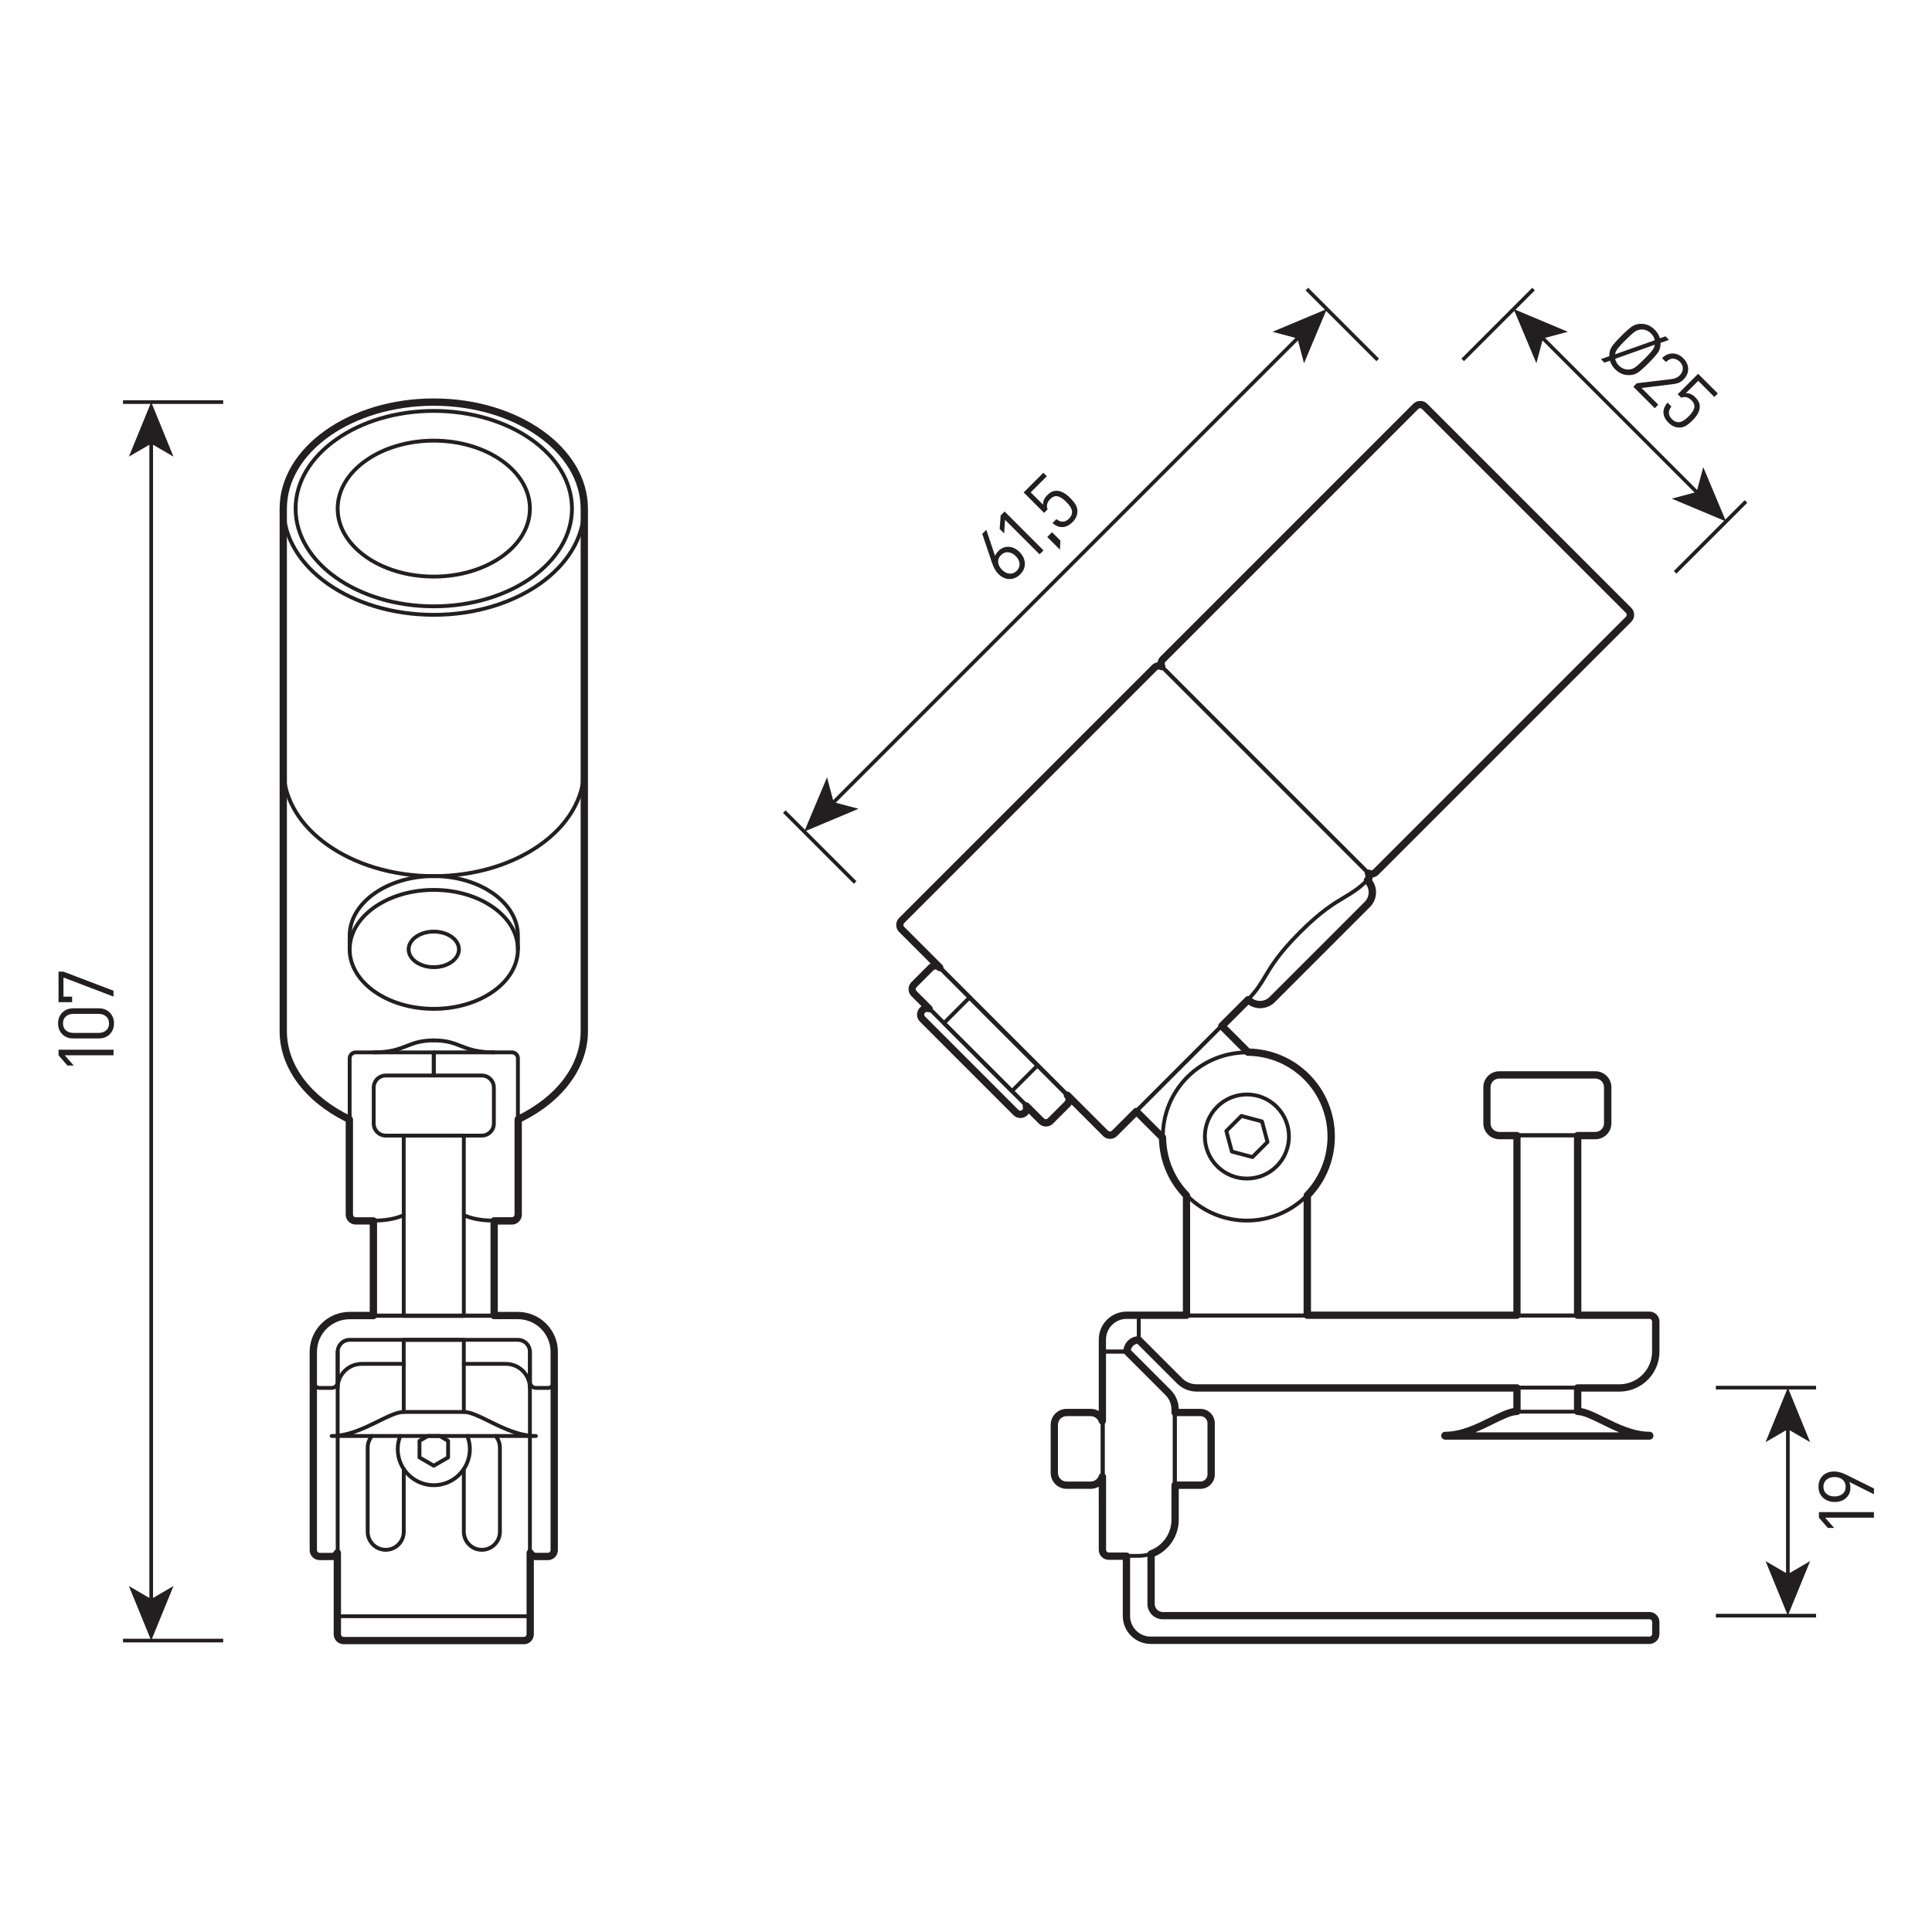 <?xml version="1.0" encoding="UTF-8"?><svg id="a" xmlns="http://www.w3.org/2000/svg" viewBox="0 0 1367.24 1367.24"><defs><style>.b{fill:none;}.c{fill:#231f20;}</style></defs><g><g><g><g><g><path class="c" d="M970.48,619.6c-1.44,0-2.87-.55-3.97-1.64l-144.32-144.32c-2.19-2.19-2.19-5.75,0-7.93l178.89-178.89h0c2.19-2.19,5.75-2.19,7.93,0l144.32,144.32c2.19,2.19,2.19,5.75,0,7.94l-178.89,178.89c-1.09,1.09-2.53,1.64-3.97,1.64Zm32.53-330.86l-178.89,178.89c-1.13,1.13-1.13,2.96,0,4.09l144.32,144.32c1.13,1.13,2.96,1.13,4.09,0l178.89-178.89c1.13-1.13,1.13-2.96,0-4.09l-144.32-144.32c-1.13-1.13-2.96-1.13-4.09,0h0Z"/><path class="c" d="M740.18,795.78c-1.44,0-2.87-.55-3.97-1.64l-90.2-90.2c-2.19-2.19-2.19-5.75,0-7.94l12.03-12.03c2.19-2.19,5.75-2.19,7.94,0l90.2,90.2c2.19,2.19,2.19,5.75,0,7.93l-12.03,12.03c-1.09,1.09-2.53,1.64-3.97,1.64Zm-78.17-110.72c-.74,0-1.48,.28-2.05,.85l-12.03,12.03c-1.13,1.13-1.13,2.96,0,4.09l90.2,90.2c1.13,1.13,2.96,1.13,4.09,0l12.03-12.03c1.13-1.13,1.13-2.96,0-4.09l-90.2-90.2c-.56-.56-1.3-.85-2.05-.85Z"/><path class="c" d="M722.14,789.77c-1.5,0-2.91-.58-3.97-1.64l-66.15-66.14c-1.06-1.06-1.64-2.47-1.64-3.97s.58-2.91,1.64-3.97h0c2.19-2.19,5.75-2.19,7.93,0l66.15,66.15c2.19,2.19,2.19,5.75,0,7.93-1.06,1.06-2.47,1.64-3.97,1.64Zm-68.19-73.8h0c-.55,.55-.85,1.27-.85,2.05s.3,1.5,.85,2.05l66.15,66.15c1.09,1.09,3,1.09,4.09,0,1.13-1.13,1.13-2.96,0-4.09l-66.15-66.15c-1.13-1.13-2.96-1.13-4.09,0Z"/><path class="c" d="M716.13,773.49c-.35,0-.7-.13-.96-.4l-48.11-48.11c-.53-.53-.53-1.39,0-1.92l18.04-18.04c.51-.51,1.41-.51,1.92,0l48.11,48.11c.25,.25,.4,.6,.4,.96s-.14,.71-.4,.96l-18.04,18.04c-.27,.26-.61,.4-.96,.4Zm-46.18-49.46l46.18,46.18,16.12-16.12-46.18-46.18-16.12,16.12Z"/><path class="c" d="M882.42,865.14c-15.59,0-31.18-5.94-43.05-17.8-23.74-23.74-23.74-62.37,0-86.11,23.74-23.74,62.37-23.74,86.11,0h0c23.74,23.74,23.74,62.37,0,86.11-11.87,11.87-27.46,17.8-43.05,17.8Zm0-119c-14.9,0-29.79,5.67-41.13,17.01-22.68,22.68-22.68,59.58,0,82.26,22.68,22.68,59.58,22.68,82.26,0s22.68-59.58,0-82.26c-11.34-11.34-26.24-17.01-41.13-17.01Z"/><path class="c" d="M785.57,804.51c-1.44,0-2.87-.55-3.97-1.64l-144.32-144.32c-1.06-1.06-1.64-2.47-1.64-3.97s.58-2.91,1.64-3.97l178.89-178.89c1.06-1.06,2.47-1.64,3.97-1.64s2.91,.58,3.97,1.64l144.32,144.32c1.06,1.06,1.64,2.47,1.64,3.97s-.58,2.91-1.64,3.97c-.53,.53-1.39,.53-1.92,0-.53-.53-.53-1.39,0-1.92,.55-.55,.85-1.27,.85-2.05s-.3-1.5-.85-2.05l-144.32-144.32c-1.09-1.09-3-1.09-4.09,0l-178.89,178.89c-.55,.55-.85,1.27-.85,2.05s.3,1.5,.85,2.05l144.32,144.32c1.13,1.13,2.96,1.13,4.09,0l94.71-94.71c.53-.53,1.39-.53,1.92,0,.53,.53,.53,1.39,0,1.92l-94.71,94.71c-1.09,1.09-2.53,1.64-3.97,1.64Z"/><path class="c" d="M822.89,806.25c-.35,0-.7-.13-.96-.4l-18.65-18.65c-.53-.53-.53-1.39,0-1.92l60.13-60.13c.51-.51,1.41-.51,1.92,0l18.65,18.65c.53,.53,.53,1.39,0,1.92-.53,.53-1.39,.53-1.92,0l-17.69-17.69-58.21,58.21,17.69,17.69c.53,.53,.53,1.39,0,1.92-.27,.26-.61,.4-.96,.4Z"/><path class="c" d="M891.73,712.06c-3.55,0-6.89-1.38-9.41-3.9-.53-.53-.53-1.39,0-1.92,5.74-5.74,8.57-10.46,11.84-15.93,4.43-7.4,9.93-16.6,24.87-31.54h0c14.94-14.94,24.14-20.45,31.54-24.87,5.47-3.27,10.19-6.1,15.93-11.84,.25-.25,.6-.4,.96-.4h0c.36,0,.71,.14,.96,.4,5.19,5.19,5.19,13.63,0,18.81l-67.29,67.29c-2.51,2.51-5.85,3.9-9.41,3.9Zm-6.48-4.93c1.85,1.43,4.1,2.21,6.48,2.21,2.83,0,5.49-1.1,7.48-3.1l67.29-67.29c3.8-3.81,4.1-9.81,.89-13.96-5.51,5.31-10.13,8.07-15.43,11.24-7.64,4.58-16.31,9.76-31.01,24.46h0c-14.7,14.7-19.89,23.37-24.46,31.01-3.17,5.3-5.93,9.91-11.24,15.43Z"/><path class="c" d="M882.42,835.39c-7.97,0-15.94-3.03-22.01-9.1-12.13-12.14-12.13-31.88,0-44.01,12.13-12.13,31.88-12.14,44.01,0,12.13,12.13,12.13,31.88,0,44.01-6.07,6.07-14.04,9.1-22.01,9.1Zm0-59.5c-7.27,0-14.55,2.77-20.09,8.31-11.08,11.07-11.08,29.1,0,40.17,11.08,11.08,29.1,11.08,40.17,0,11.08-11.08,11.08-29.1,0-40.17-5.54-5.54-12.81-8.31-20.08-8.31Z"/><path class="c" d="M886.32,820.2c-.12,0-.24-.01-.35-.05l-14.56-3.9c-.47-.13-.83-.49-.96-.96l-3.9-14.56c-.13-.47,0-.97,.35-1.31l10.66-10.66c.34-.34,.84-.48,1.31-.35l14.56,3.9c.47,.13,.83,.49,.96,.96l3.9,14.56c.13,.47,0,.97-.35,1.31l-10.66,10.66c-.26,.26-.61,.4-.96,.4Zm-13.45-6.37l13.04,3.5,9.55-9.55-3.5-13.04-13.04-3.5-9.55,9.55,3.5,13.04Z"/></g><path class="c" d="M924.94,932.33h-85.04c-.75,0-1.36-.61-1.36-1.36v-85.04c0-.75,.61-1.36,1.36-1.36s1.36,.61,1.36,1.36v83.68h82.32v-83.68c0-.75,.61-1.36,1.36-1.36s1.36,.61,1.36,1.36v85.04c0,.75-.61,1.36-1.36,1.36Z"/></g><g><path class="c" d="M1146.04,983.36h-299.1c-4.91,0-9.52-1.91-12.99-5.38l-29.03-29.03c-.25-.25-.4-.6-.4-.96v-17.01c0-.75,.61-1.36,1.36-1.36h361.42c3.09,0,5.61,2.52,5.61,5.61v21.26c0,14.82-12.05,26.87-26.87,26.87Zm-338.8-35.94l28.64,28.64c2.95,2.96,6.89,4.58,11.07,4.58h299.1c13.32,0,24.15-10.83,24.15-24.15v-21.26c0-1.6-1.3-2.89-2.89-2.89h-360.06v15.09Z"/><path class="c" d="M805.88,1102.41h-21.26c-3.09,0-5.61-2.52-5.61-5.61v-140.31c0-.75,.61-1.36,1.36-1.36h17.01c.36,0,.71,.14,.96,.4l29.03,29.03c3.47,3.47,5.38,8.08,5.38,12.99v77.99c0,14.82-12.05,26.87-26.87,26.87Zm-24.15-144.57v138.96c0,1.6,1.3,2.89,2.89,2.89h21.26c13.32,0,24.15-10.83,24.15-24.15v-77.99c0-4.18-1.63-8.11-4.58-11.07l-28.64-28.64h-15.09Z"/><path class="c" d="M1167.3,1161.94h-352.96c-10.1,0-18.32-8.22-18.32-18.32v-42.56c0-.75,.61-1.36,1.36-1.36s1.36,.61,1.36,1.36v42.56c0,8.6,7,15.61,15.61,15.61h352.96c1.6,0,2.89-1.3,2.89-2.89v-8.5c0-1.6-1.3-2.89-2.89-2.89h-344.41c-5.44,0-9.86-4.42-9.86-9.86v-35.49c0-.75,.61-1.36,1.36-1.36s1.36,.61,1.36,1.36v35.49c0,3.94,3.21,7.15,7.15,7.15h344.41c3.09,0,5.61,2.52,5.61,5.61v8.5c0,3.09-2.52,5.61-5.61,5.61Z"/><path class="c" d="M797.38,957.85h-17.01c-.75,0-1.36-.61-1.36-1.36v-8.55c0-10.1,8.22-18.32,18.32-18.32h8.55c.75,0,1.36,.61,1.36,1.36v17.01c0,.75-.61,1.36-1.36,1.36-3.94,0-7.15,3.21-7.15,7.15,0,.75-.61,1.36-1.36,1.36Zm-15.65-2.72h14.38c.6-4.35,4.06-7.81,8.41-8.41v-14.38h-7.19c-8.6,0-15.61,7-15.61,15.61v7.19Z"/><path class="c" d="M771.86,1052.19h-17.01c-5.44,0-9.86-4.42-9.86-9.86v-34.02c0-5.44,4.42-9.86,9.86-9.86h17.01c5.44,0,9.86,4.42,9.86,9.86v34.02c0,5.44-4.42,9.86-9.86,9.86Zm-17.01-51.02c-3.94,0-7.15,3.21-7.15,7.15v34.02c0,3.94,3.21,7.15,7.15,7.15h17.01c3.94,0,7.15-3.21,7.15-7.15v-34.02c0-3.94-3.21-7.15-7.15-7.15h-17.01Z"/><path class="c" d="M849.54,1052.19h-18.15c-.75,0-1.36-.61-1.36-1.36v-51.02c0-.75,.61-1.36,1.36-1.36h18.15c4.81,0,8.72,3.91,8.72,8.72v36.29c0,4.81-3.91,8.72-8.72,8.72Zm-16.79-2.72h16.79c3.31,0,6.01-2.69,6.01-6.01v-36.29c0-3.31-2.69-6.01-6.01-6.01h-16.79v48.31Z"/><path class="c" d="M1116.27,932.33h-42.52c-.75,0-1.36-.61-1.36-1.36v-127.56c0-.75,.61-1.36,1.36-1.36h42.52c.75,0,1.36,.61,1.36,1.36v127.56c0,.75-.61,1.36-1.36,1.36Zm-41.16-2.72h39.8v-124.84h-39.8v124.84Z"/><path class="c" d="M1116.27,1000.37h-42.52c-.75,0-1.36-.61-1.36-1.36v-17.01c0-.75,.61-1.36,1.36-1.36h42.52c.75,0,1.36,.61,1.36,1.36v17.01c0,.75-.61,1.36-1.36,1.36Zm-41.16-2.72h39.8v-14.29h-39.8v14.29Z"/><path class="c" d="M1129.03,804.77h-68.03c-5.44,0-9.86-4.42-9.86-9.86v-25.51c0-5.44,4.42-9.86,9.86-9.86h68.03c5.44,0,9.86,4.42,9.86,9.86v25.51c0,5.44-4.42,9.86-9.86,9.86Zm-68.03-42.52c-3.94,0-7.15,3.21-7.15,7.15v25.51c0,3.94,3.21,7.15,7.15,7.15h68.03c3.94,0,7.15-3.21,7.15-7.15v-25.51c0-3.94-3.21-7.15-7.15-7.15h-68.03Z"/><path class="c" d="M1167.3,1017.37h-144.57c-.75,0-1.36-.61-1.36-1.36s.61-1.36,1.36-1.36c11.6,0,22.71-5.49,32.51-10.33,7.26-3.59,13.53-6.68,18.51-6.68,.75,0,1.36,.61,1.36,1.36s-.61,1.36-1.36,1.36c-4.35,0-10.35,2.97-17.31,6.4-5.44,2.69-11.64,5.75-18.23,7.89h113.59c-6.59-2.14-12.79-5.2-18.23-7.89-6.96-3.43-12.96-6.4-17.31-6.4-.75,0-1.36-.61-1.36-1.36s.61-1.36,1.36-1.36c4.98,0,11.25,3.1,18.51,6.68,9.8,4.84,20.91,10.33,32.51,10.33,.75,0,1.36,.61,1.36,1.36s-.61,1.36-1.36,1.36Z"/></g></g><path class="c" d="M1167.3,1163.38h-352.96c-10.9,0-19.76-8.87-19.76-19.76v-39.77h-9.96c-3.89,0-7.05-3.16-7.05-7.05v-44.71c-1.69,.99-3.65,1.54-5.71,1.54h-17.01c-6.23,0-11.3-5.07-11.3-11.3v-34.02c0-6.23,5.07-11.3,11.3-11.3h17.01c2.06,0,4.02,.55,5.71,1.54v-50.61c0-10.9,8.87-19.76,19.76-19.76h39.77v-81.13c-10.51-11.13-16.5-25.59-16.94-40.94l-15.91-15.91-13.69,13.69c-1.33,1.33-3.1,2.06-4.99,2.06s-3.66-.73-4.98-2.06l-22.25-22.25c-.31,.54-.69,1.05-1.14,1.5l-12.03,12.03c-1.33,1.33-3.1,2.06-4.99,2.06s-3.65-.73-4.98-2.06l-7.15-7.15c-.26,.4-.57,.78-.92,1.13-1.33,1.33-3.1,2.06-4.99,2.06s-3.66-.73-4.98-2.06l-66.14-66.15c-1.33-1.33-2.06-3.1-2.06-4.98s.73-3.65,2.07-4.99c.35-.35,.73-.66,1.14-.92l-7.15-7.15c-1.33-1.33-2.06-3.1-2.06-4.98s.73-3.65,2.07-4.99l12.03-12.03c.46-.46,.96-.84,1.5-1.14l-22.26-22.26c-1.33-1.33-2.06-3.1-2.06-4.98s.73-3.65,2.06-4.99l178.89-178.89c1.1-1.1,2.5-1.79,4.02-2,.2-1.48,.88-2.89,1.99-4.01l178.89-178.89c1.33-1.33,3.1-2.06,4.99-2.06s3.65,.73,4.98,2.06l144.32,144.32c1.33,1.33,2.07,3.1,2.07,4.99s-.73,3.65-2.07,4.98l-178.89,178.89c-1.1,1.1-2.5,1.79-4.02,2-.09,.62-.26,1.23-.51,1.81,1.84,2.51,2.83,5.53,2.83,8.68,0,3.94-1.53,7.64-4.32,10.43l-67.29,67.29c-2.78,2.78-6.48,4.31-10.42,4.31-2.98,0-5.83-.88-8.25-2.53l-15.15,15.15,15.91,15.91c15.98,.46,30.95,6.89,42.24,18.19,23.76,23.76,24.23,62.49,1.25,86.84v81.13h143.22v-121.96h-9.96c-6.23,0-11.3-5.07-11.3-11.3v-25.51c0-6.23,5.07-11.3,11.3-11.3h68.03c6.23,0,11.3,5.07,11.3,11.3v25.51c0,6.23-5.07,11.3-11.3,11.3h-9.96v121.96h48.23c3.89,0,7.05,3.16,7.05,7.05v21.26c0,15.61-12.7,28.31-28.31,28.31h-26.97v11.68c4.73,.82,10.19,3.52,16.35,6.56,9.66,4.77,20.61,10.18,31.87,10.18,1.54,0,2.8,1.25,2.8,2.8s-1.25,2.8-2.8,2.8h-144.57c-1.54,0-2.8-1.25-2.8-2.8s1.25-2.8,2.8-2.8c11.26,0,22.21-5.41,31.87-10.18,6.17-3.05,11.62-5.74,16.35-6.56v-11.68h-224.02c-5.29,0-10.26-2.06-14-5.8l-28.11-28.11c-2.29,.44-4.11,2.26-4.55,4.55l28.11,28.11c3.61,3.61,5.66,8.38,5.79,13.47h15.36c5.6,0,10.16,4.56,10.16,10.16v36.29c0,5.6-4.56,10.16-10.16,10.16h-15.35v21.91c0,11.25-6.76,21.44-17.01,25.92v33.61c0,3.15,2.56,5.71,5.71,5.71h344.41c3.89,0,7.05,3.16,7.05,7.05v8.5c0,3.89-3.16,7.05-7.05,7.05Zm-387.14-120.96c.13,0,.27,0,.41,.03,1.26,.2,2.18,1.28,2.18,2.55v51.79c0,1.04,.84,1.88,1.88,1.88h12.54c1.43,0,2.58,1.16,2.58,2.58v42.35c0,8.05,6.55,14.59,14.59,14.59h352.96c1.04,0,1.88-.84,1.88-1.88v-8.5c0-1.04-.84-1.88-1.88-1.88h-344.41c-6,0-10.88-4.88-10.88-10.88v-35.36c0-1.09,.68-2.06,1.7-2.43,9.15-3.31,15.3-12.05,15.3-21.74v-24.5c0-1.43,1.16-2.58,2.58-2.58h17.93c2.75,0,4.99-2.24,4.99-4.99v-36.29c0-2.75-2.24-4.99-4.99-4.99h-17.93c-1.43,0-2.58-1.16-2.58-2.58v-2.05c0-3.91-1.52-7.59-4.29-10.35l-28.97-28.97c-.49-.49-.76-1.16-.76-1.85,.06-5.87,4.89-10.7,10.76-10.76,.68,.02,1.36,.27,1.85,.76l28.97,28.97c2.76,2.76,6.44,4.29,10.35,4.29h226.6c1.43,0,2.58,1.16,2.58,2.59v16.6c0,1.41-1.13,2.56-2.54,2.59-4.13,.08-10.23,3.09-16.7,6.28-4.09,2.02-8.39,4.15-12.89,5.97h102.03c-4.5-1.82-8.81-3.95-12.89-5.97-6.46-3.19-12.56-6.21-16.7-6.28-1.41-.03-2.54-1.18-2.54-2.59v-16.6c0-1.43,1.16-2.59,2.58-2.59h29.55c12.76,0,23.14-10.38,23.14-23.14v-21.26c0-1.04-.84-1.88-1.88-1.88h-50.81c-1.43,0-2.58-1.16-2.58-2.58v-127.13c0-1.43,1.16-2.59,2.58-2.59h12.54c3.38,0,6.13-2.75,6.13-6.13v-25.51c0-3.38-2.75-6.13-6.13-6.13h-68.03c-3.38,0-6.13,2.75-6.13,6.13v25.51c0,3.38,2.75,6.13,6.13,6.13h12.54c1.43,0,2.58,1.16,2.58,2.59v127.13c0,1.43-1.16,2.58-2.58,2.58h-148.39c-1.43,0-2.58-1.16-2.58-2.58v-84.76c0-.67,.26-1.32,.74-1.81,21.76-22.28,21.55-58.32-.47-80.33-10.58-10.58-24.68-16.51-39.71-16.69-.67,0-1.32-.28-1.8-.76l-18.48-18.48c-1.01-1.01-1.01-2.65,0-3.66l18.62-18.62c1-1,2.61-1.01,3.62-.03,1.79,1.73,4.16,2.69,6.64,2.69s4.96-.99,6.77-2.8l67.29-67.29c1.81-1.81,2.8-4.21,2.8-6.77s-.96-4.86-2.7-6.65c-.95-.98-.97-2.53-.05-3.54,.33-.36,.5-.79,.5-1.26,0-.29-.08-.58-.24-.87-.54-1-.36-2.24,.45-3.05,.8-.81,2.04-.99,3.04-.46,.82,.44,1.66,.24,2.21-.31l178.89-178.89c.36-.36,.55-.82,.55-1.33s-.19-.97-.55-1.33l-144.32-144.32c-.72-.72-1.94-.72-2.66,0l-178.89,178.89c-.58,.58-.7,1.47-.31,2.21,.53,1,.35,2.24-.46,3.04-.81,.8-2.04,.99-3.05,.45-.82-.44-1.64-.25-2.2,.31l-178.89,178.89c-.36,.36-.55,.82-.55,1.33s.19,.97,.55,1.33l26.98,26.98c1,1,1.01,2.62,.02,3.63-.99,1.01-2.61,1.04-3.63,.07-.73-.7-1.91-.68-2.62,.03l-12.02,12.02c-.36,.36-.55,.82-.55,1.33s.19,.97,.55,1.33l10.7,10.7c.86,.86,1,2.19,.35,3.22-.65,1.02-1.92,1.45-3.06,1.04-.69-.25-1.47-.09-1.98,.42-.36,.36-.55,.82-.55,1.33s.19,.97,.55,1.33l66.14,66.15c.7,.71,1.95,.71,2.66,0,.36-.36,.55-.82,.55-1.33,0-.2-.04-.41-.13-.64-.42-1.14,.01-2.42,1.04-3.07,1.02-.66,2.36-.51,3.22,.35l10.7,10.7c.7,.71,1.95,.71,2.66,0l12.02-12.02c.36-.36,.55-.82,.55-1.33,0-.48-.18-.93-.52-1.29-.98-1.02-.95-2.64,.07-3.63,1.01-.99,2.63-.98,3.63,.02l26.98,26.98c.71,.7,1.95,.7,2.66,0l15.51-15.51c.97-.97,2.69-.97,3.66,0l18.48,18.48c.48,.48,.75,1.12,.76,1.8,.18,14.76,5.95,28.69,16.23,39.22,.47,.48,.74,1.13,.74,1.81v84.75c0,1.43-1.16,2.58-2.58,2.58h-42.35c-8.05,0-14.59,6.55-14.59,14.59v57.7c0,1.27-.93,2.36-2.18,2.55-1.26,.2-2.47-.55-2.86-1.76-.82-2.54-3.17-4.25-5.83-4.25h-17.01c-3.38,0-6.13,2.75-6.13,6.13v34.02c0,3.38,2.75,6.13,6.13,6.13h17.01c2.66,0,5.01-1.71,5.83-4.25,.35-1.08,1.35-1.79,2.46-1.79Z"/></g><g><g><g><path class="c" d="M306.98,436.46c-59.36,0-107.66-34.33-107.66-76.52s48.3-76.52,107.66-76.52,107.66,34.33,107.66,76.52-48.3,76.52-107.66,76.52Zm0-150.33c-57.86,0-104.94,33.11-104.94,73.81s47.08,73.81,104.94,73.81,104.94-33.11,104.94-73.81-47.08-73.81-104.94-73.81Z"/><path class="c" d="M306.98,621.37c-59.36,0-107.66-34.33-107.66-76.52,0-.75,.61-1.36,1.36-1.36s1.36,.61,1.36,1.36c0,40.7,47.08,73.81,104.94,73.81s104.94-33.11,104.94-73.81c0-.75,.61-1.36,1.36-1.36s1.36,.61,1.36,1.36c0,42.2-48.3,76.52-107.66,76.52Z"/><path class="c" d="M306.98,715.31c-33.57,0-60.89-19.49-60.89-43.45s27.31-43.45,60.89-43.45,60.89,19.49,60.89,43.45-27.31,43.45-60.89,43.45Zm0-84.19c-32.07,0-58.17,18.27-58.17,40.73s26.09,40.73,58.17,40.73,58.17-18.27,58.17-40.73-26.09-40.73-58.17-40.73Z"/><path class="c" d="M366.51,673.21c-.75,0-1.36-.61-1.36-1.36v-9.76c0-22.46-26.09-40.73-58.17-40.73s-58.17,18.27-58.17,40.73v9.76c0,.75-.61,1.36-1.36,1.36s-1.36-.61-1.36-1.36v-9.76c0-23.96,27.31-43.45,60.89-43.45s60.89,19.49,60.89,43.45v9.76c0,.75-.61,1.36-1.36,1.36Z"/><path class="c" d="M306.98,430.45c-54.67,0-99.15-31.63-99.15-70.51s44.48-70.51,99.15-70.51,99.15,31.63,99.15,70.51-44.48,70.51-99.15,70.51Zm0-138.3c-53.18,0-96.44,30.41-96.44,67.79s43.26,67.79,96.44,67.79,96.44-30.41,96.44-67.79-43.26-67.79-96.44-67.79Z"/><path class="c" d="M306.98,409.4c-38.26,0-69.39-22.19-69.39-49.46s31.13-49.46,69.39-49.46,69.39,22.19,69.39,49.46-31.13,49.46-69.39,49.46Zm0-96.21c-36.76,0-66.67,20.97-66.67,46.75s29.91,46.75,66.67,46.75,66.67-20.97,66.67-46.75-29.91-46.75-66.67-46.75Z"/><path class="c" d="M306.98,685.8c-10.56,0-19.16-6.26-19.16-13.94s8.59-13.94,19.16-13.94,19.16,6.26,19.16,13.94-8.59,13.94-19.16,13.94Zm0-25.17c-9.06,0-16.44,5.04-16.44,11.23s7.37,11.23,16.44,11.23,16.44-5.04,16.44-11.23-7.37-11.23-16.44-11.23Z"/><path class="c" d="M247.45,793.39c-.2,0-.4-.04-.58-.13-29.77-14.24-47.54-37.98-47.54-63.51V359.93c0-.75,.61-1.36,1.36-1.36s1.36,.61,1.36,1.36v369.81c0,24.46,17.2,47.28,46,61.05,.68,.32,.96,1.13,.64,1.81-.23,.49-.72,.77-1.23,.77Z"/><path class="c" d="M366.52,793.39c-.51,0-.99-.29-1.23-.77-.32-.68-.04-1.49,.64-1.81,28.8-13.79,46-36.61,46-61.05V359.93c0-.75,.61-1.36,1.36-1.36s1.36,.61,1.36,1.36v369.81c0,25.51-17.77,49.25-47.54,63.51-.19,.09-.39,.13-.59,.13Z"/><path class="c" d="M362.26,865.17h-12.75c-.75-.02-1.36-.62-1.36-1.38,0-.75,.61-1.36,1.36-1.36h12.75c1.6,.01,2.9-1.29,2.9-2.89v-110.55c0-1.59-1.3-2.89-2.9-2.89h-53.92v14.99c0,.75-.61,1.36-1.36,1.36s-1.36-.61-1.36-1.36v-16.35c0-.75,.61-1.36,1.36-1.36h55.28c3.1,0,5.62,2.51,5.62,5.6v110.55c0,3.1-2.52,5.62-5.62,5.62Z"/><path class="c" d="M251.71,865.17c-3.1,0-5.62-2.52-5.62-5.62v-110.55c0-3.09,2.52-5.6,5.62-5.6h55.27c.75,0,1.36,.61,1.36,1.36v16.35c0,.75-.61,1.36-1.36,1.36s-1.36-.61-1.36-1.36v-14.99h-53.92c-1.6,0-2.9,1.29-2.9,2.89v110.55c0,1.6,1.3,2.9,2.9,2.9h12.75s0-.01,0-.01c.75,0,1.36,.61,1.36,1.36,0,.75-.61,1.36-1.36,1.36h-12.75Z"/><path class="c" d="M349.5,932.33h-85.04c-.75,0-1.36-.61-1.36-1.36v-67.19c0-.75,.61-1.36,1.36-1.36s1.36,.61,1.36,1.36v65.83h82.32v-65.83c0-.75,.61-1.36,1.36-1.36s1.36,.61,1.36,1.36v67.19c0,.75-.61,1.36-1.36,1.36Z"/><path class="c" d="M264.46,865.15c-.75,0-1.36-.61-1.36-1.36s.61-1.36,1.36-1.36c10.34,0,15.94-1.8,20.79-3.65,.7-.27,1.49,.09,1.75,.79,.27,.7-.09,1.49-.79,1.75-4.86,1.85-10.95,3.82-21.75,3.82Z"/><path class="c" d="M349.51,865.15c-10.8,0-16.89-1.97-21.75-3.82-.7-.27-1.05-1.05-.79-1.75,.27-.7,1.05-1.05,1.75-.79,4.85,1.84,10.45,3.65,20.79,3.65,.75,0,1.36,.61,1.36,1.36s-.61,1.36-1.36,1.36Z"/><path class="c" d="M264.46,746.11c-.75,0-1.36-.61-1.36-1.36s.61-1.36,1.36-1.36c11.51,0,17.26-2.25,22.82-4.42,5.33-2.09,10.37-4.06,19.7-4.06,.75,0,1.36,.61,1.36,1.36s-.61,1.36-1.36,1.36c-8.82,0-13.62,1.88-18.71,3.87-5.79,2.27-11.78,4.61-23.81,4.61Z"/><path class="c" d="M349.5,746.11c-12.03,0-18.02-2.34-23.81-4.61-5.09-1.99-9.9-3.87-18.71-3.87-.75,0-1.36-.61-1.36-1.36s.61-1.36,1.36-1.36c9.33,0,14.37,1.97,19.7,4.06,5.56,2.17,11.3,4.42,22.82,4.42,.75,0,1.36,.61,1.36,1.36s-.61,1.36-1.36,1.36Z"/></g><g><g><path class="c" d="M387.77,1102.63h-8.51c-3.09,0-5.61-2.52-5.61-5.61v-80.8c0-.75,.61-1.36,1.36-1.36s1.36,.61,1.36,1.36v80.8c0,1.6,1.3,2.89,2.89,2.89h8.51c1.6,0,2.89-1.3,2.89-2.89v-140.32c0-13.31-10.83-24.14-24.14-24.14h-119.07c-13.31,0-24.14,10.83-24.14,24.14v140.32c0,1.6,1.3,2.89,2.89,2.89h8.51c1.6,0,2.89-1.3,2.89-2.89v-80.8c0-.75,.61-1.36,1.36-1.36s1.36,.61,1.36,1.36v80.8c0,3.09-2.52,5.61-5.61,5.61h-8.51c-3.09,0-5.61-2.52-5.61-5.61v-140.32c0-14.81,12.05-26.86,26.86-26.86h119.07c14.81,0,26.86,12.05,26.86,26.86v140.32c0,3.09-2.52,5.61-5.61,5.61Z"/><path class="c" d="M375.01,1017.34c-.75,0-1.36-.61-1.36-1.36v-59.28c0-3.95-3.2-7.16-7.13-7.16h-119.07c-3.93,0-7.13,3.21-7.13,7.16v59.28c0,.75-.61,1.36-1.36,1.36s-1.36-.61-1.36-1.36v-59.28c0-5.45,4.42-9.88,9.85-9.88h119.07c5.43,0,9.85,4.43,9.85,9.88v59.28c0,.75-.61,1.36-1.36,1.36Z"/><path class="c" d="M387.77,983.57h-8.5c-3.09,0-5.61-2.52-5.61-5.61v-21.26c0-.75,.61-1.36,1.36-1.36s1.36,.61,1.36,1.36v21.26c0,1.6,1.3,2.89,2.89,2.89h8.5c1.6,0,2.89-1.3,2.89-2.89v-21.26c0-.75,.61-1.36,1.36-1.36s1.36,.61,1.36,1.36v21.26c0,3.09-2.52,5.61-5.61,5.61Z"/><path class="c" d="M234.7,983.57h-8.5c-3.09,0-5.61-2.52-5.61-5.61v-21.26c0-.75,.61-1.36,1.36-1.36s1.36,.61,1.36,1.36v21.26c0,1.6,1.3,2.89,2.89,2.89h8.5c1.6,0,2.89-1.3,2.89-2.89v-21.26c0-.75,.61-1.36,1.36-1.36s1.36,.61,1.36,1.36v21.26c0,3.09-2.52,5.61-5.61,5.61Z"/></g><g><path class="c" d="M328.24,1000.58h-42.52c-.75,0-1.36-.61-1.36-1.36v-51.02c0-.75,.61-1.36,1.36-1.36h42.52c.75,0,1.36,.61,1.36,1.36v51.02c0,.75-.61,1.36-1.36,1.36Zm-41.16-2.72h39.8v-48.31h-39.8v48.31Z"/><path class="c" d="M379.26,1017.59H234.7c-.75,0-1.36-.61-1.36-1.36s.61-1.36,1.36-1.36c11.6,0,22.71-5.49,32.51-10.33,7.26-3.59,13.53-6.68,18.51-6.68,.75,0,1.36,.61,1.36,1.36s-.61,1.36-1.36,1.36c-4.35,0-10.35,2.97-17.31,6.4-5.44,2.69-11.64,5.75-18.23,7.89h113.59c-6.59-2.14-12.79-5.2-18.23-7.89-6.96-3.43-12.96-6.4-17.31-6.4-.75,0-1.36-.61-1.36-1.36s.61-1.36,1.36-1.36c4.98,0,11.25,3.1,18.51,6.68,9.8,4.84,20.91,10.33,32.51,10.33,.75,0,1.36,.61,1.36,1.36s-.61,1.36-1.36,1.36Z"/></g><path class="c" d="M328.24,932.55h-42.52c-.75,0-1.36-.61-1.36-1.36v-127.56c0-.75,.61-1.36,1.36-1.36h42.52c.75,0,1.36,.61,1.36,1.36v127.56c0,.75-.61,1.36-1.36,1.36Zm-41.16-2.72h39.8v-124.84h-39.8v124.84Z"/><path class="c" d="M341,804.99h-68.03c-5.44,0-9.86-4.42-9.86-9.86v-25.51c0-5.44,4.42-9.86,9.86-9.86h68.03c5.44,0,9.86,4.42,9.86,9.86v25.51c0,5.44-4.42,9.86-9.86,9.86Zm-68.03-42.52c-3.94,0-7.15,3.21-7.15,7.15v25.51c0,3.94,3.2,7.15,7.15,7.15h68.03c3.94,0,7.15-3.21,7.15-7.15v-25.51c0-3.94-3.21-7.15-7.15-7.15h-68.03Z"/><path class="c" d="M238.95,983.56c-.75,0-1.36-.61-1.36-1.36,0-10.13,8.24-18.37,18.37-18.37h29.76c.75,0,1.36,.61,1.36,1.36s-.61,1.36-1.36,1.36h-29.76c-8.63,0-15.65,7.02-15.65,15.65,0,.75-.61,1.36-1.36,1.36Z"/><path class="c" d="M375,983.56c-.75,0-1.36-.61-1.36-1.36,0-8.63-7.02-15.65-15.65-15.65h-29.76c-.75,0-1.36-.61-1.36-1.36s.61-1.36,1.36-1.36h29.76c10.13,0,18.37,8.24,18.37,18.37,0,.75-.61,1.36-1.36,1.36Z"/><g><path class="c" d="M272.98,1098.13c-3.77,0-7.32-1.47-9.99-4.15-2.67-2.67-4.15-6.22-4.15-9.99v-59.52c0-3.37,1.2-6.61,3.39-9.14,.49-.57,1.35-.63,1.92-.14,.57,.49,.63,1.35,.14,1.92-1.76,2.04-2.73,4.65-2.73,7.36v59.52c0,3.04,1.19,5.91,3.35,8.07,2.16,2.16,5.03,3.35,8.07,3.35,6.28,0,11.39-5.12,11.39-11.42v-44.34c0-.75,.61-1.36,1.36-1.36s1.36,.61,1.36,1.36v44.34c0,7.8-6.33,14.14-14.11,14.14Z"/><path class="c" d="M340.99,1098.13c-3.77,0-7.32-1.47-9.99-4.15-2.66-2.69-4.12-6.24-4.12-9.99v-44.34c0-.75,.61-1.36,1.36-1.36s1.36,.61,1.36,1.36v44.34c0,3.03,1.18,5.9,3.33,8.08,2.16,2.16,5.02,3.35,8.06,3.35,6.3,0,11.42-5.12,11.42-11.42v-59.52c0-2.71-.97-5.33-2.73-7.36-.49-.57-.43-1.43,.14-1.92,.57-.49,1.42-.43,1.92,.14,2.19,2.53,3.39,5.77,3.39,9.14v59.52c0,7.8-6.34,14.14-14.14,14.14Z"/></g><path class="c" d="M370.76,1162.15h-127.56c-3.09,0-5.61-2.52-5.61-5.61v-59.53c0-.75,.61-1.36,1.36-1.36s1.36,.61,1.36,1.36v59.53c0,1.6,1.3,2.89,2.89,2.89h127.56c1.6,0,2.89-1.3,2.89-2.89v-59.53c0-.75,.61-1.36,1.36-1.36s1.36,.61,1.36,1.36v59.53c0,3.09-2.52,5.61-5.61,5.61Z"/><path class="c" d="M370.76,1162.15h-127.56c-3.09,0-5.61-2.52-5.61-5.61v-12.76c0-.75,.61-1.36,1.36-1.36h136.06c.75,0,1.36,.61,1.36,1.36v12.76c0,3.09-2.52,5.61-5.61,5.61Zm-130.45-17.01v11.4c0,1.6,1.3,2.89,2.89,2.89h127.56c1.6,0,2.89-1.3,2.89-2.89v-11.4H240.31Z"/><path class="c" d="M306.97,1052.41c-14.81,0-26.86-12.06-26.86-26.89,0-3.38,.63-6.67,1.87-9.8,.28-.7,1.07-1.04,1.76-.76,.7,.28,1.04,1.07,.76,1.76-1.11,2.81-1.67,5.77-1.67,8.8,0,13.33,10.83,24.17,24.14,24.17s24.17-10.84,24.17-24.17c0-3.03-.56-5.99-1.67-8.8-.28-.7,.07-1.49,.76-1.76,.7-.27,1.49,.06,1.76,.76,1.24,3.13,1.87,6.42,1.87,9.8,0,14.83-12.06,26.89-26.89,26.89Z"/><path class="c" d="M306.97,1038.61c-.23,0-.47-.06-.68-.18l-10.11-5.85c-.42-.24-.68-.69-.68-1.18v-11.73c0-.49,.26-.93,.68-1.18l5.97-3.45c.21-.12,.44-.18,.68-.18h8.31c.24,0,.47,.06,.68,.18l5.97,3.45c.42,.24,.68,.69,.68,1.18v11.73c0,.49-.26,.93-.68,1.18l-10.14,5.85c-.21,.12-.44,.18-.68,.18Zm-8.75-7.99l8.75,5.06,8.78-5.07v-10.16l-4.98-2.88h-7.58l-4.98,2.88v10.16Z"/></g></g><path class="c" d="M370.76,1163.59h-127.56c-3.89,0-7.05-3.16-7.05-7.05v-52.63c-.47,.1-.96,.15-1.45,.15h-8.51c-3.89,0-7.05-3.16-7.05-7.05v-118.89c0-.06,0-.11,0-.17v-21.26c0-.06,0-.13,0-.19,.1-15.52,12.76-28.11,28.3-28.11h14.22v-61.81h-9.96c-3.89,.01-7.06-3.15-7.06-7.05v-65.78c-29.32-14.56-46.76-38.4-46.76-64.02V359.93c0-42.99,48.94-77.96,109.1-77.96s108.9,34.84,109.1,77.71c0,.09,.01,.17,.01,.26v369.81c0,25.62-17.45,49.45-46.78,64.03v65.77c0,3.89-3.17,7.06-7.06,7.06h-9.96s0,61.8,0,61.8h14.22c15.55,0,28.22,12.62,28.3,28.16,0,.05,0,.09,0,.14v21.26s0,.08,0,.13v118.93c0,3.89-3.16,7.05-7.05,7.05h-8.51c-.49,0-.98-.05-1.45-.15v52.63c0,3.89-3.16,7.05-7.05,7.05Zm-132.02-67.27c.19,0,.38,.02,.56,.06,1.18,.26,2.02,1.31,2.02,2.52v57.64c0,1.04,.84,1.88,1.88,1.88h127.56c1.04,0,1.88-.84,1.88-1.88v-57.64c0-1.21,.84-2.26,2.02-2.52,1.18-.26,2.39,.33,2.9,1.43,.32,.67,.96,1.09,1.69,1.09h8.51c1.04,0,1.88-.84,1.88-1.88v-119.03s0-.08,0-.13v-21.04s0-.09,0-.13c0-12.75-10.38-23.12-23.13-23.12h-16.81c-.77,0-1.51-.35-2-.95-.42-.51-.63-1.17-.58-1.83v-66.79c0-.69,.27-1.34,.76-1.83,.48-.48,1.14-.76,1.83-.76h12.54c1.04,.01,1.88-.83,1.88-1.87v-67.39c0-.99,.57-1.9,1.47-2.33,28.37-13.62,45.31-36.08,45.31-60.09V360.16c0-.08-.01-.17-.01-.25-.02-40.12-46.64-72.76-103.93-72.76s-103.93,32.65-103.93,72.79v369.81c0,24.01,16.93,46.47,45.3,60.08,.9,.43,1.47,1.34,1.47,2.33v67.39c0,1.04,.85,1.89,1.89,1.89h12.54s0-.01,0-.01c.68,0,1.34,.27,1.83,.76,.49,.49,.76,1.14,.76,1.83v66.81c.04,.65-.16,1.3-.58,1.81-.49,.6-1.22,.95-2,.95h-16.81c-12.74,0-23.12,10.37-23.13,23.12,0,.06,0,.12,0,.18v20.98c0,.06,0,.11,0,.17v119.01c0,1.04,.84,1.88,1.88,1.88h8.51c.73,0,1.38-.42,1.69-1.09,.43-.92,1.35-1.48,2.34-1.48Z"/></g><g><g><rect class="c" x="105.71" y="311.93" width="2.59" height="821.69"/><polygon class="c" points="107 284.56 91.23 323.14 107 313.98 122.76 323.14 107 284.56"/><polygon class="c" points="107 1161.01 91.23 1122.43 107 1131.58 122.76 1122.43 107 1161.01"/></g><rect class="c" x="87.04" y="1159.71" width="70.91" height="2.59"/><rect class="c" x="87.04" y="283.26" width="70.91" height="2.59"/><g><path class="c" d="M80.34,742.86v3.94H45.79l6.4,7.27h-4.48l-6.29-7.27v-3.94h38.92Z"/><path class="c" d="M69.95,713.57c3.17,0,5.75,1.01,7.74,3.03,1.99,2.02,2.98,4.56,2.98,7.63s-.98,5.65-2.95,7.65c-1.97,2-4.56,3.01-7.76,3.01h-18.15c-3.21,0-5.8-1-7.76-3.01-1.97-2-2.95-4.56-2.95-7.65s.99-5.6,2.98-7.63c1.99-2.02,4.57-3.03,7.74-3.03h18.15Zm-.22,3.94h-17.71c-2.19,0-3.97,.59-5.36,1.78-1.38,1.18-2.08,2.83-2.08,4.95s.69,3.76,2.08,4.95c1.39,1.18,3.17,1.78,5.36,1.78h17.71c2.19,0,3.97-.59,5.36-1.78,1.39-1.18,2.08-2.83,2.08-4.95s-.69-3.76-2.08-4.95c-1.38-1.18-3.17-1.78-5.36-1.78Z"/><path class="c" d="M44.91,687.62l35.42,13.5v4.15l-35.42-13.5v13.56h6.12v3.88h-9.62v-21.59h3.5Z"/></g></g><g><g><rect class="c" x="1263.94" y="1009.38" width="2.59" height="106.61"/><polygon class="c" points="1265.23 1143.36 1281 1104.78 1265.23 1113.94 1249.47 1104.78 1265.23 1143.36"/><polygon class="c" points="1265.23 982 1281 1020.58 1265.23 1011.42 1249.47 1020.58 1265.23 982"/></g><rect class="c" x="1214.28" y="980.71" width="70.91" height="2.59"/><rect class="c" x="1214.28" y="1142.07" width="70.91" height="2.59"/><g><path class="c" d="M1326.15,1070.09v3.94h-34.55l6.4,7.27h-4.48l-6.29-7.27v-3.94h38.92Z"/><path class="c" d="M1298.11,1041.33c2.55,0,5.47,.82,8.75,2.46l19.3,9.57v4.1l-17.49-8.75c.55,1.2,.82,2.59,.82,4.15,0,2.99-1.03,5.41-3.09,7.27-2.06,1.86-4.71,2.79-7.95,2.79s-6.11-.98-8.28-2.95c-2.17-1.97-3.25-4.57-3.25-7.82s1.02-5.9,3.06-7.87c2.04-1.97,4.76-2.95,8.15-2.95Zm.16,3.94c-2.37,0-4.27,.63-5.71,1.89-1.44,1.26-2.16,2.93-2.16,5s.72,3.74,2.16,4.98c1.44,1.24,3.34,1.86,5.71,1.86s4.14-.6,5.63-1.8c1.5-1.2,2.24-2.88,2.24-5.03s-.71-3.74-2.13-5c-1.42-1.26-3.33-1.89-5.74-1.89Z"/></g></g><g><g><rect class="c" x="1145.02" y="214.92" width="2.59" height="157.84" transform="translate(127.97 896.63) rotate(-45)"/><polygon class="c" points="1221.48 369.01 1205.35 330.58 1200.67 348.2 1183.05 352.87 1221.48 369.01"/><polygon class="c" points="1071.15 218.68 1109.57 234.81 1091.95 239.48 1087.28 257.1 1071.15 218.68"/></g><rect class="c" x="1024.74" y="228.34" width="70.91" height="2.59" transform="translate(148.15 816.93) rotate(-45)"/><rect class="c" x="1175.07" y="378.67" width="70.91" height="2.59" transform="translate(85.88 967.26) rotate(-45)"/><g><path class="c" d="M1173.53,249.16c-1.13,1.75-3.43,4.36-6.88,7.81-3.45,3.45-6.03,5.73-7.73,6.84-1.7,1.11-3.82,1.66-6.34,1.66-3.61,0-6.79-1.38-9.55-4.14-1.8-1.8-3.03-3.83-3.67-6.07l-3.94,1.39-2.51-2.51,5.95-2.09c-.03-2.55,.52-4.71,1.64-6.48,1.12-1.77,3.42-4.39,6.9-7.87,3.43-3.43,6.02-5.71,7.77-6.84,1.75-1.13,3.84-1.7,6.26-1.7,3.61,0,6.8,1.39,9.59,4.17,1.91,1.91,3.12,3.92,3.63,6.03l3.98-1.35,2.51,2.51-5.99,2.13c.05,2.58-.49,4.74-1.62,6.49Zm-23.19-8.5c-2.63,2.63-4.47,4.63-5.51,6.01-1.04,1.38-1.67,2.74-1.87,4.08l28.06-9.97c-.31-1.75-1.19-3.35-2.63-4.79-1.93-1.93-4.16-2.87-6.69-2.82-1.68,.03-3.24,.54-4.7,1.53-1.46,.99-3.68,2.98-6.67,5.97Zm13.37,13.38c2.63-2.63,4.46-4.63,5.49-5.99,1.03-1.37,1.66-2.73,1.89-4.1l-28.06,9.97c.36,1.8,1.24,3.4,2.63,4.79,1.88,1.88,4.11,2.82,6.69,2.82,1.67-.03,3.24-.53,4.7-1.53,1.46-.99,3.68-2.98,6.67-5.97Z"/><path class="c" d="M1171.04,288.87l-15.19-15.19,2.47-2.47,24.66-2.94c2.37-.31,4.24-1.15,5.61-2.51,1.49-1.49,2.27-3.12,2.32-4.87,.05-1.75-.67-3.38-2.16-4.87-1.39-1.39-2.95-2.13-4.68-2.2-1.73-.08-3.43,.72-5.1,2.4l-2.78-2.78c2.19-2.19,4.68-3.29,7.46-3.29s5.31,1.13,7.58,3.4c2.27,2.27,3.42,4.77,3.46,7.52,.04,2.74-1.06,5.24-3.3,7.48-1.06,1.06-2.17,1.83-3.32,2.32-1.16,.49-2.64,.84-4.45,1.04l-21.92,2.67,11.83,11.83-2.47,2.47Z"/><path class="c" d="M1197.8,297.47c-1.65,1.65-3.2,2.91-4.64,3.79-1.44,.88-3.07,1.32-4.87,1.31-2.73,0-5.24-1.15-7.54-3.44-2.37-2.37-3.56-4.87-3.56-7.5,.03-2.29,.98-4.54,2.86-6.73l2.78,2.78c-2.5,3.22-2.37,6.21,.39,8.97,1.42,1.42,2.98,2.13,4.68,2.13,2.01,0,4.38-1.37,7.11-4.1,.95-.95,1.73-1.84,2.32-2.67,.59-.82,1.08-1.73,1.45-2.73,.37-.99,.42-1.99,.14-3-.28-1.01-.9-1.99-1.86-2.94-1.19-1.19-2.42-1.93-3.69-2.22-1.28-.3-2.47-.17-3.58,.37l-2.51-2.51,14.46-14.46,13.92,13.92-2.47,2.47-11.4-11.4-8.74,8.74c2.4-.13,4.68,.89,6.84,3.05,2.01,2.01,3.01,4.17,3.01,6.49,0,3.04-1.7,6.26-5.1,9.66Z"/></g></g><g><g><rect class="c" x="519.93" y="402.29" width="468.24" height="2.59" transform="translate(-64.51 651.42) rotate(-45)"/><polygon class="c" points="569.15 588.49 607.57 572.36 589.95 567.68 585.28 550.07 569.15 588.49"/><polygon class="c" points="938.96 218.68 922.83 257.1 918.15 239.48 900.54 234.81 938.96 218.68"/></g><rect class="c" x="948.62" y="194.18" width="2.59" height="70.91" transform="translate(115.85 738.95) rotate(-45)"/><rect class="c" x="578.81" y="563.99" width="2.59" height="70.91" transform="translate(-253.96 585.77) rotate(-45)"/><g><path class="c" d="M721.49,390.62c2.37,2.37,3.63,5.02,3.77,7.94,.14,2.93-.93,5.53-3.23,7.83-2.32,2.32-4.9,3.45-7.73,3.4-2.83-.05-5.45-1.28-7.85-3.67-1.8-1.8-3.29-4.45-4.45-7.92l-6.88-20.41,2.86-2.86,6.22,18.52c.46-1.24,1.24-2.4,2.32-3.48,2.14-2.14,4.59-3.14,7.36-3,2.77,.14,5.3,1.36,7.6,3.65Zm-2.67,2.9c-1.6-1.6-3.36-2.49-5.28-2.69-1.92-.19-3.64,.47-5.16,1.99-1.47,1.47-2.14,3.14-2.01,5.03,.13,1.88,1.04,3.67,2.75,5.37,1.68,1.68,3.46,2.58,5.35,2.73,1.89,.14,3.58-.52,5.04-1.99,1.47-1.47,2.14-3.16,2.01-5.06-.13-1.91-1.03-3.7-2.71-5.37Z"/><path class="c" d="M738.45,389.5l-2.78,2.78-24.43-24.43-.62,9.66-3.17-3.17,.7-9.59,2.78-2.78,27.52,27.52Z"/><path class="c" d="M750.44,382.54l-.35,6.46-8.97-8.97,3.4-3.4,5.91,5.91Z"/><path class="c" d="M757.37,352.42c1.65,1.65,2.91,3.2,3.79,4.64,.88,1.44,1.31,3.07,1.31,4.87,0,2.73-1.15,5.24-3.44,7.54-2.37,2.37-4.87,3.56-7.5,3.56-2.29-.03-4.54-.98-6.73-2.86l2.78-2.78c3.22,2.5,6.21,2.37,8.97-.39,1.42-1.42,2.13-2.98,2.13-4.68,0-2.01-1.37-4.38-4.1-7.11-.95-.95-1.84-1.73-2.67-2.32-.82-.59-1.73-1.08-2.72-1.45-.99-.37-1.99-.42-3-.14-1,.28-1.99,.9-2.94,1.86-1.19,1.19-1.93,2.42-2.22,3.69-.3,1.28-.17,2.47,.37,3.58l-2.51,2.51-14.46-14.46,13.92-13.92,2.47,2.47-11.4,11.4,8.74,8.74c-.13-2.4,.89-4.68,3.05-6.84,2.01-2.01,4.17-3.02,6.49-3.02,3.04,0,6.26,1.7,9.66,5.1Z"/></g></g></g><rect class="b" width="1367.24" height="1367.24"/></svg>